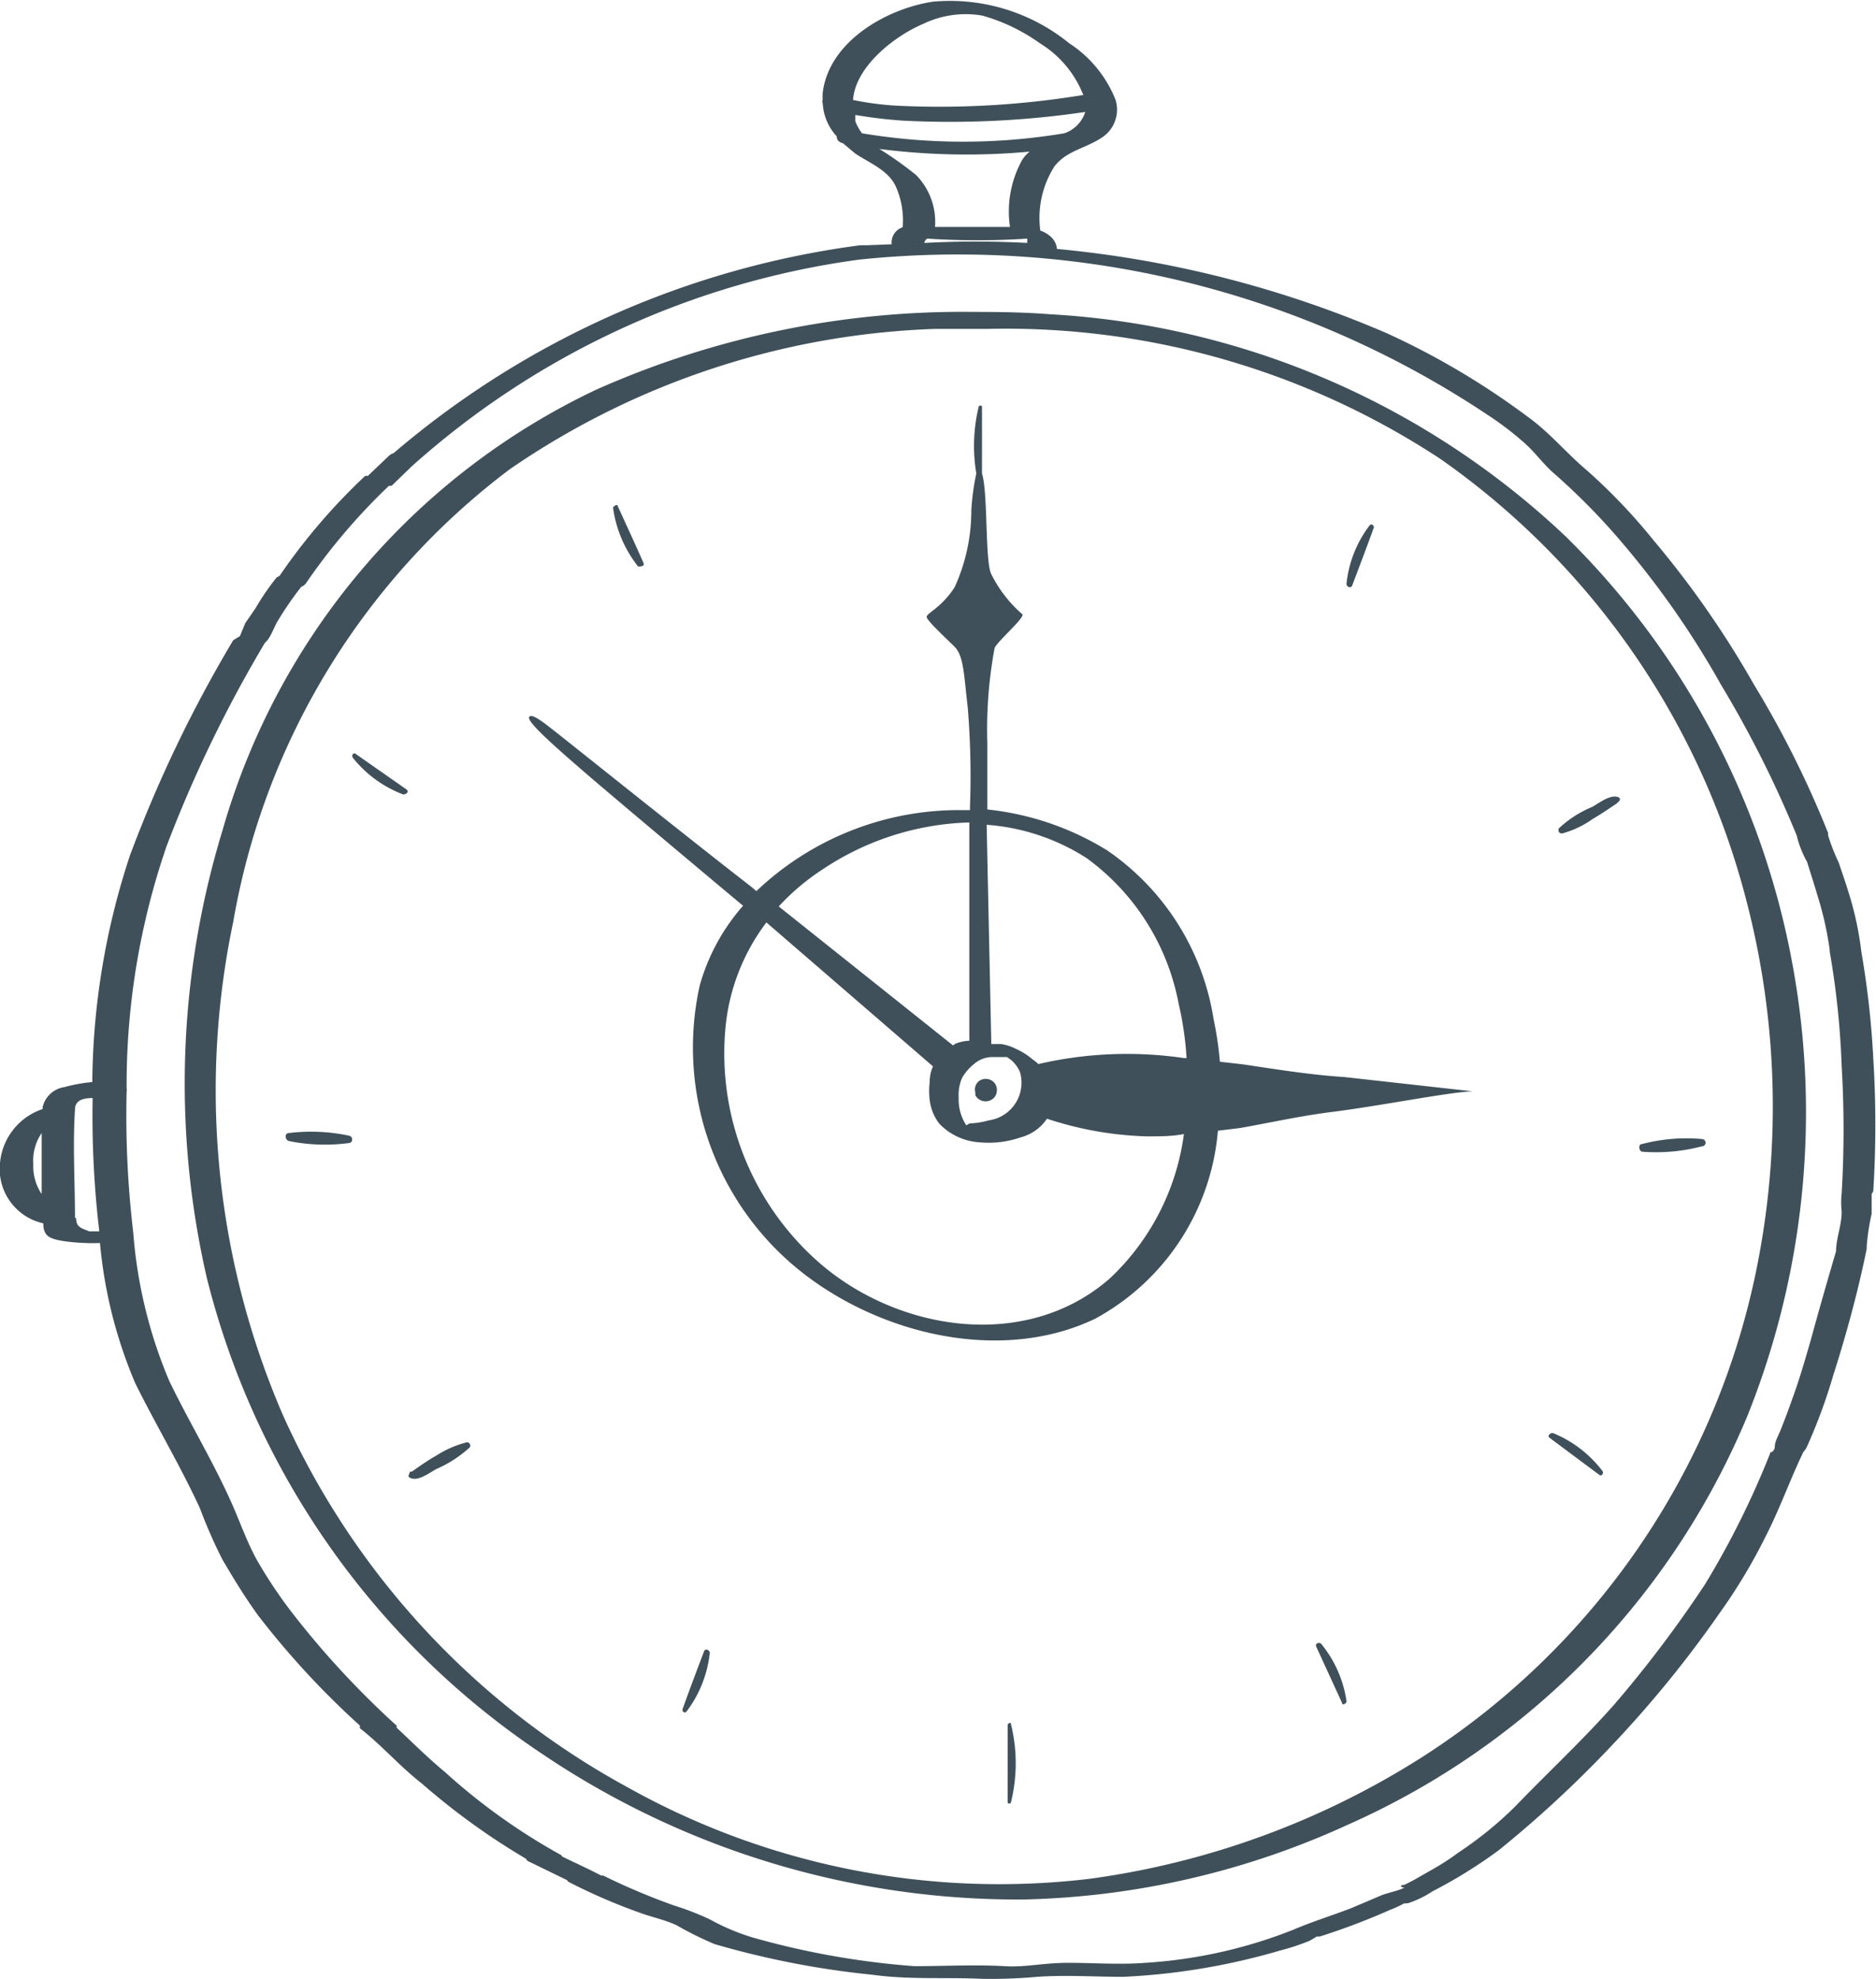 <svg xmlns="http://www.w3.org/2000/svg" viewBox="0 0 56.3 59.39"><path d="M56.22,35.71a32.07,32.07,0,0,0,0-3.92,26.82,26.82,0,0,0-.36-3.23s0,0,0,0a9.62,9.62,0,0,0-.38-1.77c-.09-.3-.2-.61-.3-.91a5.81,5.81,0,0,1-.32-.82.14.14,0,0,0,0-.07,29.94,29.94,0,0,0-2.23-4.46,28.66,28.66,0,0,0-3-4.31s0,0,0,0a17.42,17.42,0,0,0-2-2.1c-.62-.52-1.12-1.14-1.79-1.62a23.09,23.09,0,0,0-4.22-2.5,32.67,32.67,0,0,0-9.9-2.53.57.57,0,0,0-.2-.38.9.9,0,0,0-.3-.17A2.88,2.88,0,0,1,31.64,5c.35-.47.94-.55,1.41-.86A1,1,0,0,0,33.48,3a3.61,3.61,0,0,0-1.39-1.7A5.67,5.67,0,0,0,28,.05c-1.4.21-3.13,1.2-3.31,2.74a1.34,1.34,0,0,0,0,.2.11.11,0,0,0,0,.1,1.58,1.58,0,0,0,.42,1c0,.11.07.18.19.21l.37.31c.42.28,1,.5,1.22,1a2.5,2.5,0,0,1,.2,1.21.48.48,0,0,0-.33.51v0L26,7.36l-.19,0a26.94,26.94,0,0,0-14,6.24.37.37,0,0,0-.13.07l-.64.61-.08,0a18.15,18.15,0,0,0-2.57,3l-.09.05a7.46,7.46,0,0,0-.63.92l-.31.45-.16.39L7,19.21a39.53,39.53,0,0,0-3.1,6.46,22.13,22.13,0,0,0-1.13,6.8,4.66,4.66,0,0,0-.83.15.79.79,0,0,0-.66.6s0,0,0,.06A1.88,1.88,0,0,0,0,34.9a1.67,1.67,0,0,0,1.3,1.81c0,.38.18.46.59.53A6.23,6.23,0,0,0,3,37.3a13.94,13.94,0,0,0,1.06,4.21C4.69,42.78,5.42,44,6,45.26a15,15,0,0,0,.67,1.53c.34.58.68,1.14,1.08,1.69a25.07,25.07,0,0,0,3.05,3.3,0,0,0,0,0,0,.08c.71.56,1.16,1.11,1.86,1.66a20.9,20.9,0,0,0,3.13,2.26.13.13,0,0,0,.08.08l1.15.56a.11.11,0,0,0,.06.06,17.53,17.53,0,0,0,2.13.92c.35.13.75.21,1.09.37a10.24,10.24,0,0,0,1.15.57,26.41,26.41,0,0,0,4.75.92c1.09.15,2.17.07,3.27.12a15.17,15.17,0,0,0,1.65-.06c.86-.06,1.73,0,2.59,0a19.92,19.92,0,0,0,4.71-.79,7,7,0,0,0,.88-.29l.22-.13.09,0a20.74,20.74,0,0,0,2.11-.8,3.36,3.36,0,0,0,.43-.2H42a1.09,1.09,0,0,0,.26,0,3,3,0,0,0,.72-.35,14.62,14.62,0,0,0,2-1.24,34.21,34.21,0,0,0,3.37-3.12,33.89,33.89,0,0,0,3.26-4A16.6,16.6,0,0,0,53,46.08c.42-.82.72-1.68,1.12-2.51h0a.61.61,0,0,0,.1-.14,16.58,16.58,0,0,0,.8-2.17c.4-1.25.74-2.51,1-3.78,0,0,0,0,0-.06h0a6.51,6.51,0,0,1,.15-1c0-.15,0-.43,0-.6A.16.16,0,0,0,56.22,35.71ZM25.87,4a1.39,1.39,0,0,1-.2-.36,1.25,1.25,0,0,1,0-.19,13.93,13.93,0,0,0,1.43.17,27.83,27.83,0,0,0,5.47-.26,1,1,0,0,1-.63.64h0A18.43,18.43,0,0,1,25.87,4ZM27.72.71A2.93,2.93,0,0,1,29.49.47a5.59,5.59,0,0,1,1.72.83,3.18,3.18,0,0,1,1.3,1.55,26.58,26.58,0,0,1-5.63.32A9.14,9.14,0,0,1,25.6,3h0C25.67,2,26.84,1.08,27.72.71ZM26.39,4.47a20.61,20.61,0,0,0,4.51.08,1,1,0,0,0-.23.26,3.19,3.19,0,0,0-.36,2H28.5l-.44,0h0a2,2,0,0,0-.57-1.56A10.66,10.66,0,0,0,26.39,4.47Zm1.44,2.69a22.64,22.64,0,0,0,3,0l0,.06a.17.17,0,0,0,0,.07,29,29,0,0,0-3.09,0A.18.18,0,0,1,27.83,7.16ZM1.25,34c0,.61,0,1.22,0,1.83A1.49,1.49,0,0,1,1,34.93,1.46,1.46,0,0,1,1.25,34Zm1,2.55c0-1.08-.07-2.17,0-3.25,0,0,0,0,0,0s0,0,0,0c0-.3.27-.35.53-.35a29.46,29.46,0,0,0,.2,4h-.3C2.37,36.83,2.3,36.81,2.28,36.54ZM39.61,58.05l0,0ZM54.34,40.22c-.17.59-.34,1.18-.55,1.75-.1.29-.21.58-.32.86s-.13.28-.18.43,0,.18-.07.27-.08,0-.1.09a26,26,0,0,1-1.95,3.92,36.07,36.07,0,0,1-2.7,3.58c-.95,1.08-2,2.05-3,3.09a11.27,11.27,0,0,1-1.7,1.38,7.48,7.48,0,0,1-.84.54l-.49.28-.29.15c-.15,0-.13.08,0,.08-.17.1-.53.16-.73.25l-.87.37c-.57.22-1.16.4-1.72.64a14.45,14.45,0,0,1-4.46,1c-.77.06-1.54,0-2.31,0s-1.28.14-1.91.1c-.9-.05-1.81,0-2.71,0a24.3,24.3,0,0,1-4.85-.86,6.55,6.55,0,0,1-1.28-.54,8.32,8.32,0,0,0-1.08-.42,20,20,0,0,1-2.13-.9s0,0-.06,0c-.38-.2-.78-.38-1.17-.57a.11.11,0,0,0-.06-.06,18.44,18.44,0,0,1-3.44-2.46c-.54-.45-1-.91-1.47-1.35a.09.09,0,0,0,0-.06,26.45,26.45,0,0,1-3.06-3.29,14.19,14.19,0,0,1-1.12-1.66c-.33-.59-.53-1.21-.82-1.84-.55-1.21-1.24-2.35-1.82-3.55A14.16,14.16,0,0,1,4,37s0,0,0,0a30,30,0,0,1-.2-4.24.18.18,0,0,0,0-.09s0,0,0-.06A22,22,0,0,1,5,25.39a38.94,38.94,0,0,1,2.95-6.1c.18-.15.27-.48.4-.68a9.86,9.86,0,0,1,.69-1,.36.36,0,0,0,.13-.09,18.43,18.43,0,0,1,2.5-2.94l.08,0,.6-.58,0,0A25.15,25.15,0,0,1,25.79,7.79a28.64,28.64,0,0,1,18.84,4.65,9.54,9.54,0,0,1,1.14.87c.31.28.55.62.86.89a19.82,19.82,0,0,1,2.08,2.12s0,0,0,0a26.6,26.6,0,0,1,2.94,4.23,32.92,32.92,0,0,1,2.27,4.52l0,0a3.09,3.09,0,0,0,.31.79c.1.32.21.66.31,1a10,10,0,0,1,.37,1.64s0,0,0,.05A25,25,0,0,1,55.27,32a32.14,32.14,0,0,1,0,3.8s0,0,0,0v0h0a2.63,2.63,0,0,0,0,.56c0,.41-.16.76-.17,1.19C54.83,38.47,54.58,39.34,54.34,40.22Z" style="fill:#3f505a"/><path d="M47,16.11A24.49,24.49,0,0,0,31.51,9.43c-.77-.06-1.53-.07-2.3-.07A27,27,0,0,0,17.9,11.69,21,21,0,0,0,6.68,24.91a26,26,0,0,0-.47,13.45A24.23,24.23,0,0,0,16.3,52.65,25.54,25.54,0,0,0,30.71,57a24.63,24.63,0,0,0,9.73-2.24,23.14,23.14,0,0,0,12-12.27,24.49,24.49,0,0,0,1.32-13.73A24.05,24.05,0,0,0,47,16.11ZM52.69,38.2a22.76,22.76,0,0,1-10,14.52,24.8,24.8,0,0,1-10,3.66,22.86,22.86,0,0,1-13.86-2.75A23.82,23.82,0,0,1,8.48,42.44,24.56,24.56,0,0,1,7,27.66a21.59,21.59,0,0,1,8.3-13.58A23.93,23.93,0,0,1,28.06,9.87l1.54,0a23.72,23.72,0,0,1,13.64,3.91,23.25,23.25,0,0,1,9.14,13.13A24.52,24.52,0,0,1,52.69,38.2Z" style="fill:#3f505a"/><path d="M29.4,33a.35.35,0,0,0,.45-.08.36.36,0,0,0,0-.42.35.35,0,0,0-.44-.08.32.32,0,0,0-.14.36l0,.08A.3.3,0,0,0,29.4,33Z" style="fill:#3f505a"/><path d="M37.31,31.94l-.7-.08a10.37,10.37,0,0,0-.19-1.28,7.55,7.55,0,0,0-3.19-5.06,8.54,8.54,0,0,0-3.6-1.23c0-.77,0-1.48,0-2a13.32,13.32,0,0,1,.22-2.85c.12-.23.84-.84.84-1a3.86,3.86,0,0,1-.95-1.23c-.18-.42-.09-2.45-.27-3,0-.67,0-1.33,0-2,0-.05-.08-.06-.1,0a5,5,0,0,0-.07,2,7,7,0,0,0-.15,1.11,5.54,5.54,0,0,1-.5,2.3c-.39.61-.84.78-.84.89s.56.62.84.9.28.9.39,1.79a25.11,25.11,0,0,1,.07,3v.11h-.2a8.82,8.82,0,0,0-6.21,2.43l-.14-.12c-1.62-1.25-5.48-4.34-5.85-4.63s-.76-.61-.83-.47.76.87,1.59,1.59,3.67,3.1,4.83,4.07A6.11,6.11,0,0,0,21,29.57a8.59,8.59,0,0,0,2.64,8.25C26,39.94,29.89,41,32.87,39.57a7.09,7.09,0,0,0,3.68-5.64l.66-.08c.86-.15,1.79-.36,2.74-.48,1.45-.18,3.65-.62,4.26-.62l-3.86-.43C39.45,32.26,38.69,32.15,37.31,31.94Zm-1.94-1.83a9.82,9.82,0,0,1,.24,1.64h-.08a11.79,11.79,0,0,0-4.37.18A.81.81,0,0,0,31,31.8a2,2,0,0,0-.5-.32,1.49,1.49,0,0,0-.45-.15l-.14,0h-.06l-.1,0-.14-6.58a6.41,6.41,0,0,1,3,1A7,7,0,0,1,35.37,30.11ZM29,33.77a1.43,1.43,0,0,1-.23-.83,1.31,1.31,0,0,1,.1-.59,1.46,1.46,0,0,1,.36-.42.84.84,0,0,1,.52-.21l.14,0H30l.22,0h0l.07.05.08.06a1,1,0,0,1,.24.34,1.14,1.14,0,0,1-.94,1.45,2.26,2.26,0,0,1-.57.09ZM24.7,26.08a8.33,8.33,0,0,1,4.39-1.4v6.55a1.27,1.27,0,0,0-.42.09l-.07.05L23.37,27.2A6.87,6.87,0,0,1,24.7,26.08Zm8.61,12.28c-2.52,2.21-6.39,1.59-8.76-.5a8.35,8.35,0,0,1-2.78-7A6.19,6.19,0,0,1,23,27.68L28,32l0,0a1.12,1.12,0,0,0-.1.48,2.26,2.26,0,0,0,0,.52,1.43,1.43,0,0,0,.29.72,1.83,1.83,0,0,0,1.23.56,2.93,2.93,0,0,0,1.21-.15,1.37,1.37,0,0,0,.79-.56,10.43,10.43,0,0,0,3,.53c.39,0,.76,0,1.11-.07A7.25,7.25,0,0,1,33.31,38.36Z" style="fill:#3f505a"/><path d="M51.08,34.18a5.22,5.22,0,0,0-1.8.15c-.13,0-.09.22,0,.23a5.42,5.42,0,0,0,1.79-.16A.11.11,0,0,0,51.08,34.18Z" style="fill:#3f505a"/><path d="M10.48,34.08A5.5,5.5,0,0,0,8.67,34c-.14,0-.12.21,0,.24a5.43,5.43,0,0,0,1.8.06C10.6,34.29,10.6,34.11,10.48,34.08Z" style="fill:#3f505a"/><path d="M13.09,43.68c-.26.15-.49.31-.73.48a0,0,0,0,0,0,0c-.07,0-.06,0-.08.08a.06.06,0,0,0,0,.09c.24.16.61-.14.82-.25a3.59,3.59,0,0,0,1-.65.1.1,0,0,0-.09-.15A3.13,3.13,0,0,0,13.09,43.68Z" style="fill:#3f505a"/><path d="M30.24,51.78c0,.76,0,1.53,0,2.3,0,.05.09.06.1,0a4.87,4.87,0,0,0,0-2.34C30.35,51.67,30.24,51.7,30.24,51.78Z" style="fill:#3f505a"/><path d="M46.6,43c-.08,0-.18.09-.09.15L48,44.26c.07.05.14-.06.09-.12A3.56,3.56,0,0,0,46.6,43Z" style="fill:#3f505a"/><path d="M21.13,49.55c-.22.58-.44,1.16-.65,1.75,0,.08.08.12.13.05a3.54,3.54,0,0,0,.69-1.74C21.31,49.52,21.17,49.45,21.13,49.55Z" style="fill:#3f505a"/><path d="M39.5,49.41l.78,1.7c0,.08.14,0,.13-.06a3.52,3.52,0,0,0-.75-1.71C39.6,49.26,39.46,49.31,39.5,49.41Z" style="fill:#3f505a"/><path d="M47.79,24.21a3.34,3.34,0,0,0-1,.64.1.1,0,0,0,.09.16,2.82,2.82,0,0,0,.91-.43c.26-.15.49-.31.73-.47,0,0,0,0,0,0s0,0,.08-.08a.08.08,0,0,0,0-.09C48.37,23.8,48,24.09,47.79,24.21Z" style="fill:#3f505a"/><path d="M10.67,22.62c-.07-.05-.13.06-.08.12a3.53,3.53,0,0,0,1.51,1.1c.09,0,.19-.08.1-.15Z" style="fill:#3f505a"/><path d="M40.58,17.57c.22-.58.44-1.16.65-1.74,0-.09-.09-.12-.13-.06a3.48,3.48,0,0,0-.69,1.74C40.4,17.61,40.54,17.67,40.58,17.57Z" style="fill:#3f505a"/><path d="M19.31,16.89c-.25-.57-.51-1.13-.77-1.7,0-.08-.15,0-.14.06A3.65,3.65,0,0,0,19.15,17C19.21,17,19.36,17,19.31,16.89Z" style="fill:#3f505a"/></svg>